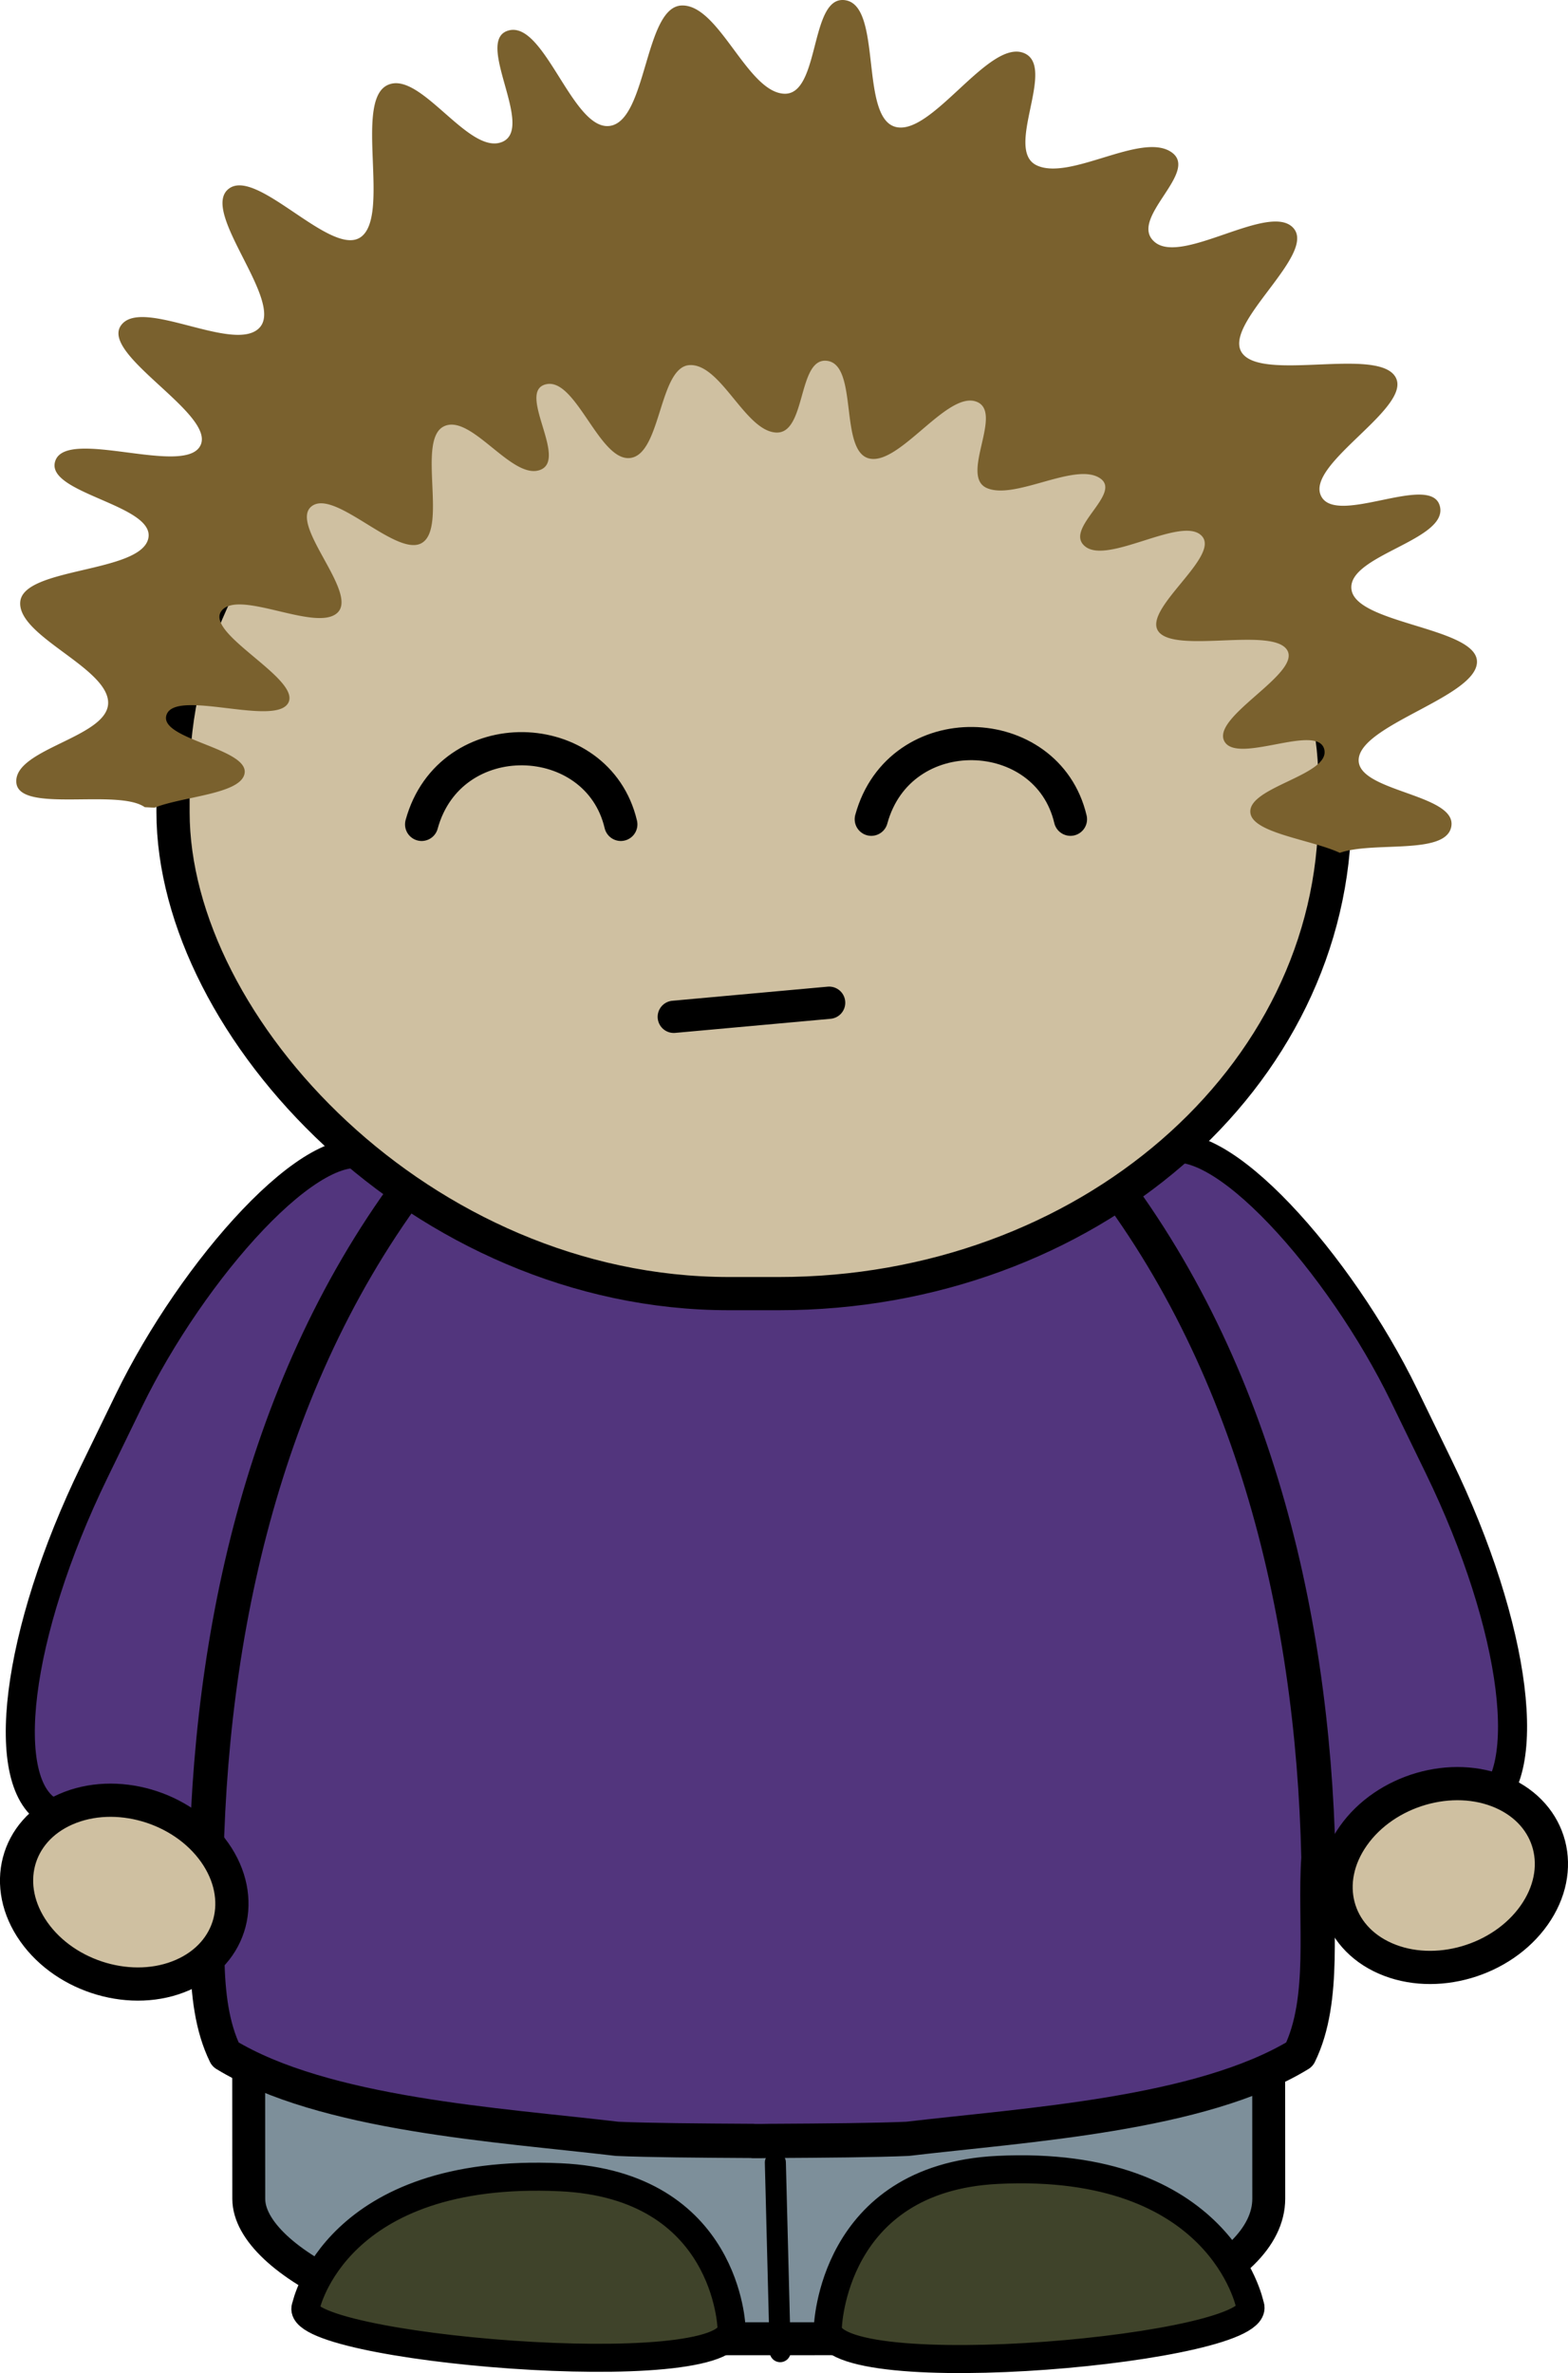 <svg xmlns="http://www.w3.org/2000/svg" width="90.193" height="136.45" viewBox="0 0 84.556 127.922"><g transform="translate(-216.423 -4.387)"><rect height="39.319" x="-260.318" y="-43.366" width="24.503" ry="17.523" transform="scale(-1 1) rotate(-25.934)" rx="5.983" fill="#52357d" fill-rule="evenodd" stroke="#000" stroke-width="1.567" stroke-linecap="round" stroke-linejoin="round"/><rect height="39.319" x="203.403" y="181.822" width="24.503" ry="17.523" transform="rotate(-25.934)" rx="5.983" fill="#52357d" fill-rule="evenodd" stroke="#000" stroke-width="1.567" stroke-linecap="round" stroke-linejoin="round"/><rect height="48.3" x="229.763" y="82.207" width="55.004" ry="7.547" transform="rotate(-.011) skewX(.024)" rx="18.19" fill="#7d8f9a" fill-rule="evenodd" stroke="#000" stroke-width="1.774" stroke-linecap="round" stroke-linejoin="round"/><path d="M258.495 131.153l-.26-10.194" fill="none" stroke="#000" stroke-width="1.135" stroke-linecap="round" stroke-linejoin="round"/><path d="M261.064 129.873s.2-8.08 9.154-8.518c12.044-.59 13.607 7.279 13.607 7.279 1.074 2.346-22.856 4.542-22.761 1.239zM255.872 129.882s-.203-7.712-9.23-8.13c-12.143-.564-13.718 6.947-13.718 6.947-1.083 2.24 23.044 4.336 22.948 1.183z" fill="#3f432a" stroke="#000" stroke-width="1.511"/><path d="M257.77 56.997c-.1 0-.2.009-.298.009-.057 0-.113 0-.17-.01h-.262v.022c-6.656.362-12.821 4.328-16.953 9.336-8.856 10.66-12.233 24.703-12.531 38.177.232 3.456-.448 7.604 1.019 10.6 5.33 3.247 14.726 3.79 21.133 4.55 1.7.074 4.4.096 7.333.112v.009c.307 0 .6 0 .903-.009h.09c2.931-.016 5.632-.038 7.332-.113 6.406-.758 15.804-1.302 21.133-4.548 1.467-2.997.787-7.145 1.02-10.601-.299-13.474-3.676-27.516-12.532-38.177-4.132-5.007-10.298-8.973-16.953-9.336v-.03h-.262z" fill="#52357d" fill-rule="evenodd" stroke="#000" stroke-width="1.846" stroke-linecap="round" stroke-linejoin="round"/><rect x="225.754" y="20.416" width="62.654" height="53.704" ry="25.957" rx="29.985" fill="#cfc0a1" fill-rule="evenodd" stroke="#000" stroke-width="1.79" stroke-linecap="round" stroke-linejoin="bevel"/><path d="M261.69 4.403c-1.564.317-1.135 5.148-3 5.035-1.99-.12-3.494-4.816-5.503-4.755-2.008.06-1.87 6.19-3.87 6.49-2 .298-3.513-5.64-5.449-5.148s1.45 5.267-.369 6.014c-1.818.747-4.452-3.96-6.212-3.049-1.76.912.191 7.007-1.396 8.168-1.586 1.16-5.656-3.83-7.16-2.574-1.504 1.256 3.03 6.041 1.685 7.469-1.345 1.427-6.387-1.7-7.477-.112-1.089 1.587 5.13 4.78 4.291 6.461-.838 1.681-7.164-.963-7.818.811-.654 1.774 5.464 2.383 5.002 4.224-.463 1.84-6.717 1.532-6.898 3.384-.18 1.852 4.695 3.533 4.739 5.426.044 1.894-5.125 2.489-4.95 4.336.159 1.661 5.472.296 6.924 1.315l.527.027c1.537-.608 4.552-.724 4.844-1.79.386-1.412-4.733-1.883-4.186-3.244.546-1.361 5.854.674 6.555-.616.7-1.29-4.517-3.733-3.607-4.95.91-1.218 5.142 1.178 6.266.084 1.123-1.095-2.653-4.771-1.396-5.734 1.258-.964 4.65 2.848 5.976 1.958 1.326-.89-.313-5.567 1.159-6.266 1.471-.7 3.666 2.923 5.186 2.35s-1.302-4.238.316-4.616c1.618-.377 2.882 4.202 4.554 3.972 1.672-.23 1.533-4.96 3.212-5.006 1.678-.047 2.97 3.543 4.633 3.636 1.663.092 1.143-4.128 2.79-3.86 1.648.267.618 4.871 2.238 5.258 1.62.387 4.157-3.585 5.739-3.076 1.582.508-.894 4.014.605 4.67 1.5.657 4.692-1.373 6.055-.559 1.363.814-1.99 2.76-.737 3.72 1.254.96 5.207-1.684 6.265-.587 1.06 1.097-3.253 3.991-2.316 5.174.937 1.184 6.134-.27 6.923.98.79 1.25-4.03 3.565-3.396 4.894.636 1.33 5.006-.967 5.397.448.391 1.414-4.211 2.045-3.975 3.468.178 1.073 3.292 1.416 4.818 2.126 1.8-.634 5.651.127 6.002-1.37.43-1.836-5.253-1.9-4.976-3.749.278-1.847 6.358-3.32 6.371-5.174.013-1.854-6.483-2.033-6.766-3.888-.282-1.856 5.233-2.66 4.765-4.503-.467-1.845-5.663 1.145-6.423-.588-.76-1.733 4.973-4.747 4.028-6.377-.945-1.63-7.146.256-8.266-1.287-1.121-1.543 4.03-5.311 2.764-6.74-1.267-1.43-5.977 2.006-7.477.754-1.5-1.25 2.5-3.805.869-4.866-1.63-1.062-5.445 1.583-7.24.727-1.794-.856 1.156-5.407-.737-6.07-1.893-.663-4.932 4.505-6.87 4-1.939-.505-.715-6.476-2.686-6.825a.915.915 0 00-.342 0z" fill="#7a612e" fill-rule="evenodd"/><g fill="none" stroke="#000" stroke-width="2" stroke-linecap="round" stroke-linejoin="round"><path d="M239.16 48.825c1.528-5.574 9.492-5.3 10.741 0M263.408 48.548c1.527-5.574 9.491-5.301 10.74 0" stroke-width="1.79"/></g><path d="M252.757 59.199l8.378-.76" fill="none" stroke="#000" stroke-width="1.739" stroke-linecap="round" stroke-linejoin="round"/><path d="M218.247 108.522c1.74 2.467 5.335 3.51 8.027 2.327 2.693-1.181 3.465-4.139 1.725-6.606-1.741-2.467-5.335-3.51-8.028-2.328-2.693 1.182-3.465 4.14-1.724 6.607zM299.154 107.627c-1.74 2.467-5.334 3.51-8.027 2.327-2.693-1.181-3.465-4.139-1.724-6.606 1.74-2.467 5.334-3.51 8.027-2.328 2.693 1.182 3.465 4.14 1.724 6.607z" fill="#cfc0a1" fill-rule="evenodd" stroke="#000" stroke-width="1.79" stroke-linecap="round" stroke-linejoin="round"/></g></svg>